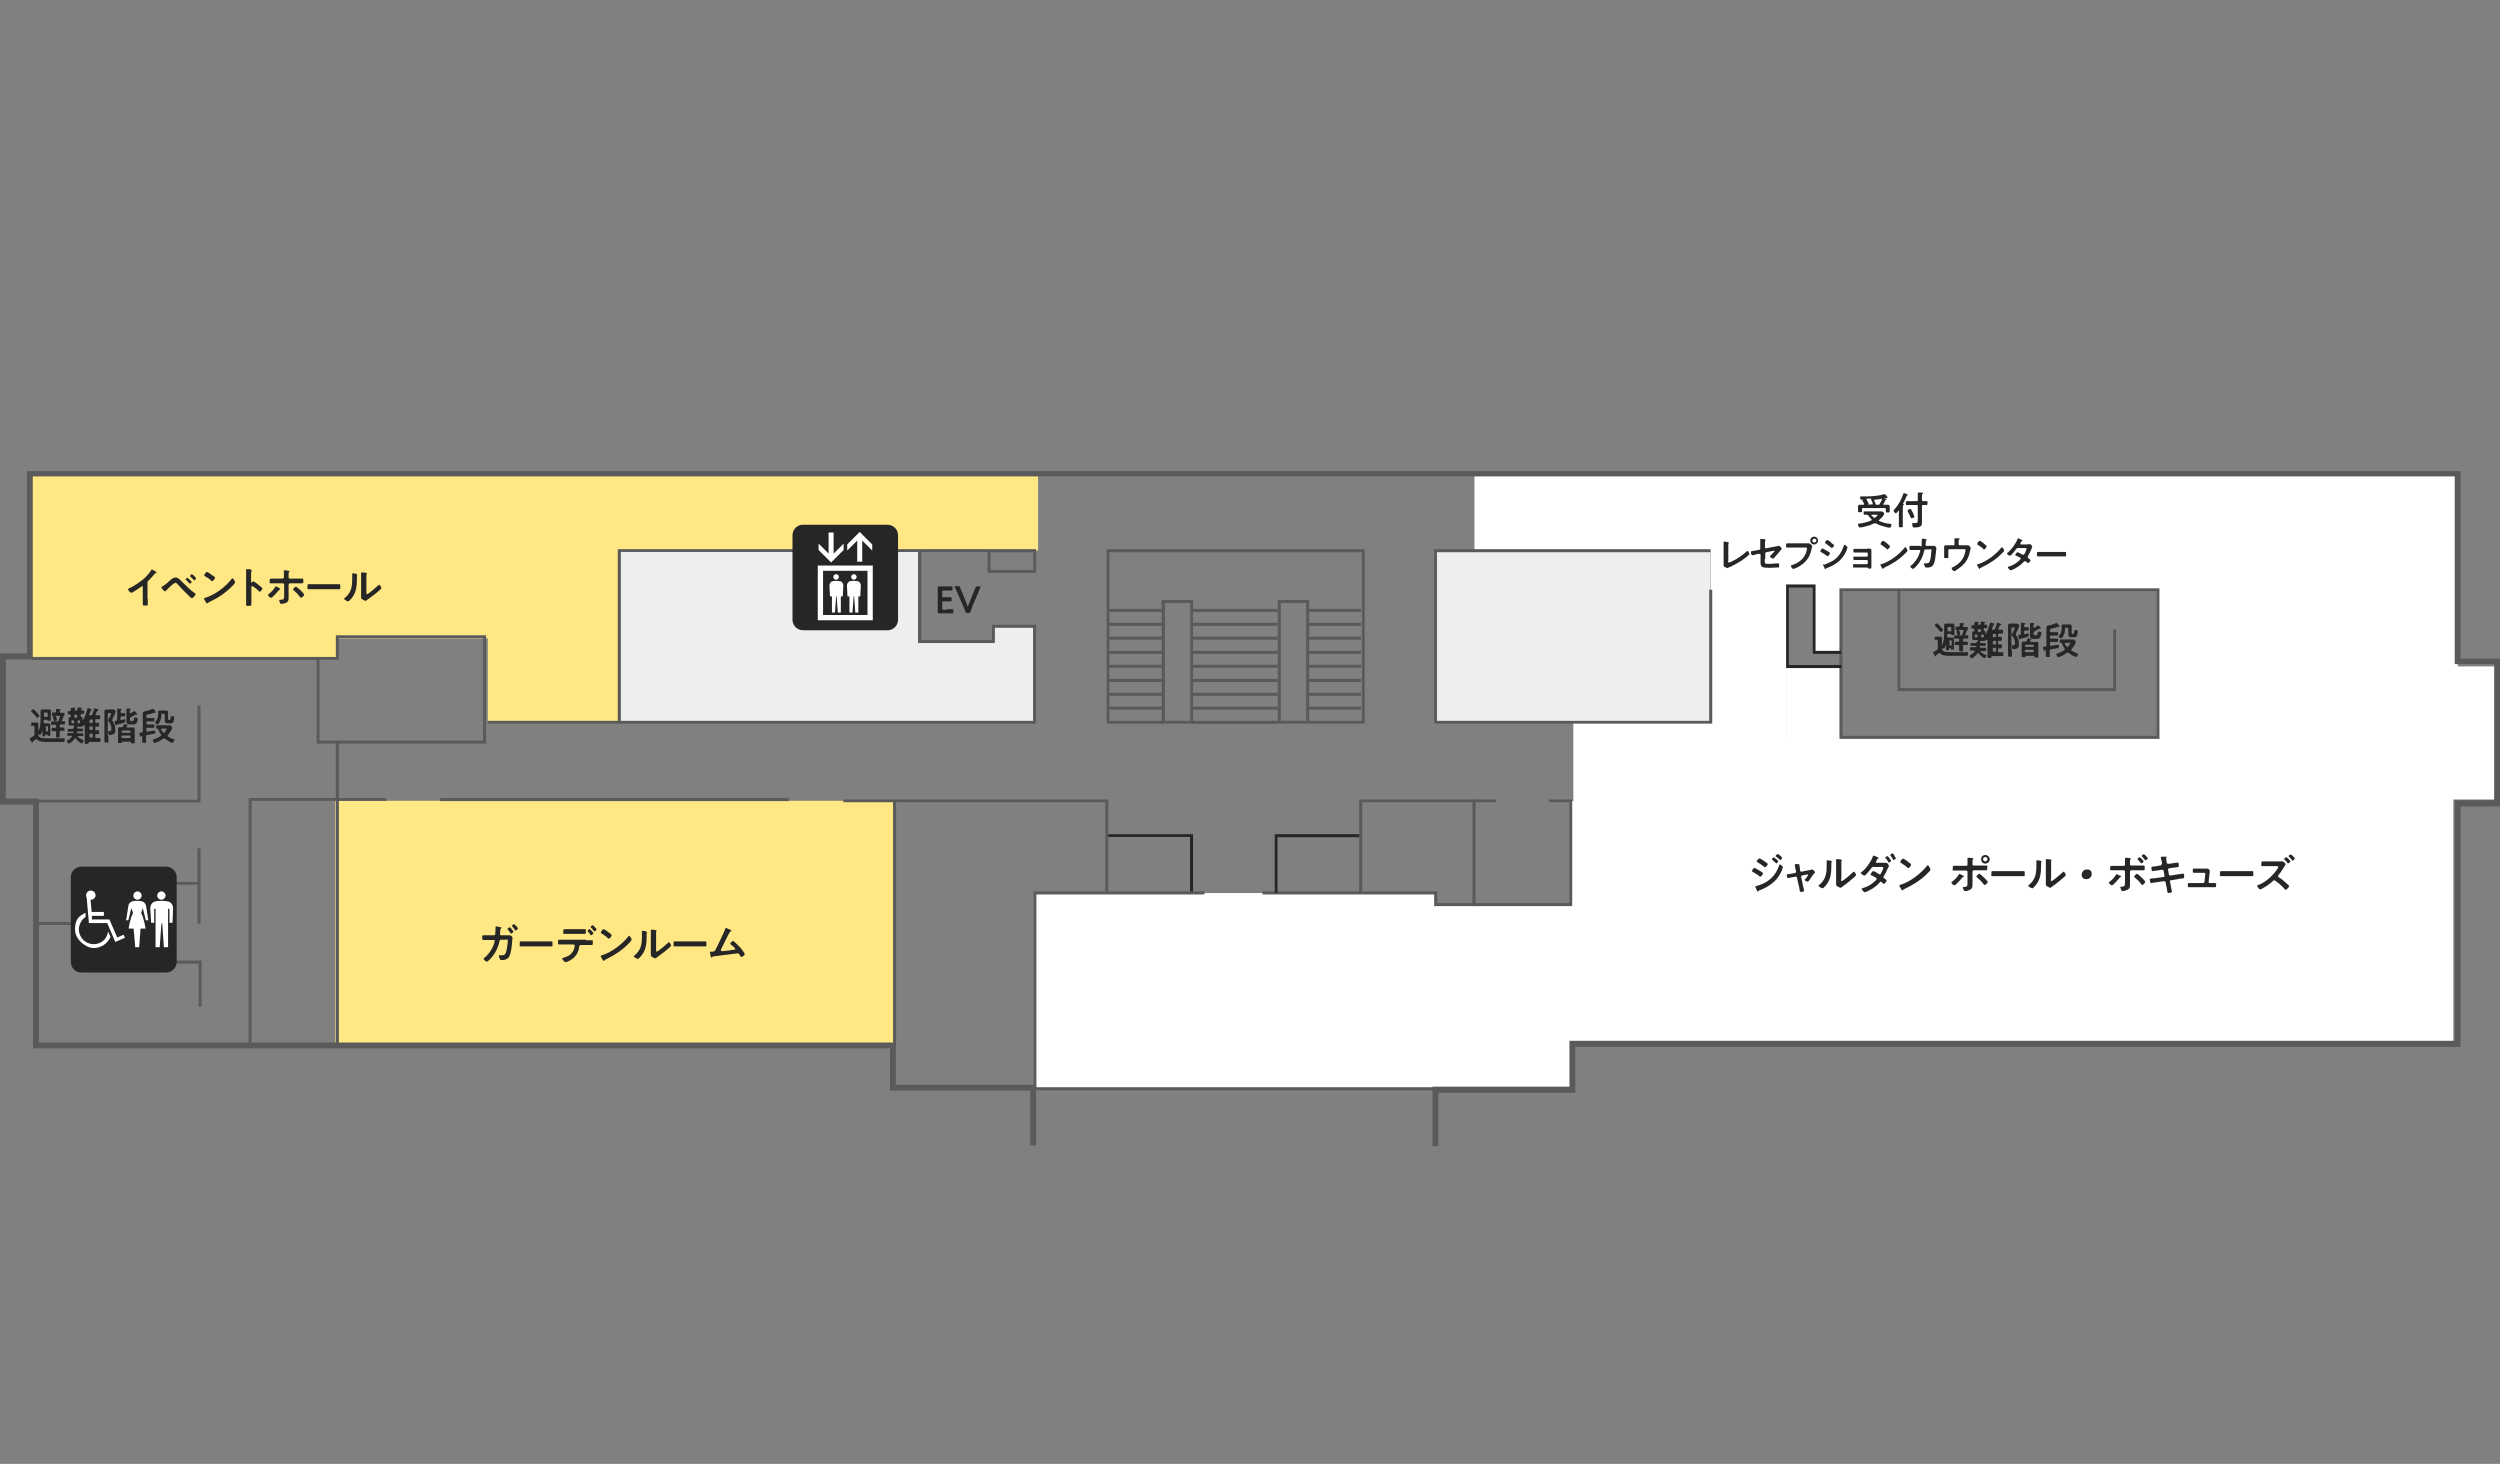 <?xml version="1.0" encoding="UTF-8"?>
<svg id="_フロア塗り" data-name="フロア塗り" xmlns="http://www.w3.org/2000/svg" width="900" height="527" xmlns:xlink="http://www.w3.org/1999/xlink" viewBox="0 0 900 527"><rect x="0" y="0" width="900" height="527" fill="#808080" stroke="none"/>
  <defs>
    <clipPath id="clippath">
      <rect x="-920" width="900" height="527" fill="none"/>
    </clipPath>
  </defs>
  <g clip-path="url(#clippath)">
    <path d="M-941.6,143.7c45.1,10.7,88.3,19.6,136.7,27.9v25.4c-49-8.4-96.9-18.1-142.5-28.9l5.8-24.3v-.1ZM-211.1,222.8c84.6,2.2,143.2,1.9,143.8,1.9l143.6-.5v25l-143.5.5c-.5,0-59.5.3-144.5-1.9l.7-25h-.1Z" fill="#baf3f8"/>
  </g>
  <g>
    <path d="M615.8,260h-99v-61.8h99v61.8ZM265.9,260h106.6v-34.5h-14.4v5.6h-26.9v-32.8h-108.2v61.8h42.9v-.1Z" fill="#eee"/>
    <path d="M662.7,288.3h-19.4v-48.4h19.4v48.4Z" fill="#fff"/>
    <path d="M516.8,391.8l49.5.3v-15.5h316.9v-88.8h15.8v-47.9h-14.2v-69.2h-354v27.6h85.1v61.8h-49.5v28.3h-.8v37.2h-48.8v-4.1h-144.3v70.4h144.3v-.1ZM643.3,211.1h9.7v23.7h9.7v-22.5h114.2v53.1h-133.6v-54.3h0Z" fill="#fff"/>
    <path d="M322,376.6H120.7v-88.3h201.3v88.3h0ZM121.5,237.1v-7.3h54.1v30.2h47.5v-61.8h150.6v-27.6H10.8v66.4h110.7v.1Z" fill="#ffe784"/>
    <path d="M9.7,169.6h876.1v67.5h14.2v53.2h-14.2v86.6h-318.7v16.5h-49.3v19.2h-2.1v-21.4h49.3v-16.5h318.7v-86.6h14.2v-49h-14.2v-67.6H11.8v65.9H2.1v50.1h11.9v87.8h308.5v15.2h50.5v21.9h-2.1v-19.8h-50.5v-15.2H11.9v-87.8H0v-54.4h9.7v-65.9h0v.3Z" fill="#5a5a5a"/>
    <path d="M530.2,287.8h8.4v1h-7.4v36.3h33.8v-36.3h-7.4v-1h8.4v38.4h-35.9v-38.4h.1ZM330.6,198.2h1.1v32.2h25.4v-5.5h15.9v35.6h-197.5v-1h196.4v-33.5h-13.8v5.5h-27.6v-33.3h.1ZM120.9,228.7h54.1v39h-61v-30.1H11.3v-1.1h109.6v-7.8ZM173.9,229.7h-51.9v7.8h-7v29.1h58.9v-36.9h0ZM89.6,287.3h49.5v1h-48.5v88.3h-1.1v-89.3h.1ZM158.5,287.3h125.4v1.1h-125.4v-1.1ZM321.5,288.3h1.1v88.3h-1.1v-88.3Z" fill="#5a5a5a"/>
    <path d="M120.9,267.3h1.1v109.3h-1.1v-109.3ZM460,216h11.3v44.5h-11.3v-44.5ZM470.2,217.1h-9.1v42.4h9.1v-42.4h0ZM418.2,216h11.3v44.5h-11.3v-44.5ZM428.5,217.1h-9.1v42.4h9.1v-42.4h0Z" fill="#5a5a5a"/>
    <path d="M398.2,197.7h93.1v62.8h-20.4v-1h19.4v-60.7h-90.9v60.7h19.6v1h-20.6v-62.8h-.2Z" fill="#5a5a5a"/>
    <path d="M470.8,239.3h19.2v1.1h-19.2v-1.1ZM470.8,244.4h19.2v1.1h-19.2v-1.1ZM470.8,249.4h19.2v1.1h-19.2v-1.1ZM470.8,254.4h19.2v1.1h-19.2v-1.1ZM470.8,219.2h19.2v1.1h-19.2v-1.1ZM470.8,224.2h19.2v1.1h-19.2v-1.1ZM470.8,229.2h19.2v1.1h-19.2v-1.1ZM470.8,234.3h19.2v1.1h-19.2v-1.1ZM398.5,239.3h20.3v1.1h-20.3v-1.1ZM398.5,244.4h20.3v1.1h-20.3v-1.1ZM398.5,249.4h20.3v1.1h-20.3v-1.1ZM398.5,254.4h20.3v1.1h-20.3v-1.1ZM398.5,219.2h20.3v1.1h-20.3v-1.1ZM398.5,224.2h20.3v1.1h-20.3v-1.1ZM398.5,229.2h20.3v1.1h-20.3v-1.1ZM398.5,234.3h20.3v1.1h-20.3v-1.1ZM429,239.3h31v1.1h-31v-1.1ZM429,244.4h31v1.1h-31v-1.1ZM429,249.4h31v1.1h-31v-1.1ZM429,254.4h31v1.1h-31v-1.1ZM429,259.5h31v1.1h-31v-1.1ZM429,219.2h31v1.1h-31v-1.1ZM429,224.2h31v1.1h-31v-1.1ZM429,229.2h31v1.1h-31v-1.1ZM429,234.3h31v1.1h-31v-1.1ZM516.3,197.7h99.5v1.1h-98.5v60.7h98v-47.2h1.1v48.2h-100.1v-62.8h0ZM683.1,212.3h1v35.4h76.6v-21.1h1.1v22.2h-78.7v-36.5h0Z" fill="#5a5a5a"/>
    <path d="M662.2,211.8h115.2v54.2h-115.2v-54.2ZM776.4,212.8h-113.1v52.1h113.1v-52.1h0Z" fill="#5a5a5a"/>
    <path d="M642.8,210.4h10.8v23.9h9.2v1.1h-10.2v-23.9h-8.6v27.9h18.9v1.1h-19.9v-30l-.2-.1Z" fill="#262626"/>
    <path d="M454.5,320.9h62.9v4.2h13.4v1.1h-14.5v-4.2h-61.8v-1.1h0Z" fill="#5a5a5a"/>
    <path d="M458.9,300.3h31v1.1h-30v20h-1v-21.1Z" fill="#262626"/>
    <path d="M489.4,287.8h41.3v1h-40.3v32.6h-1.1v-33.6h.1Z" fill="#5a5a5a"/>
    <path d="M398.5,300.3h31v21h-1.1v-20h-30v-1.1l.1.1Z" fill="#262626"/>
    <path d="M372,320.9h61.6v1.1h-60.5v69.4h143.8v1.1h-144.8v-71.5l-.1-.1Z" fill="#5a5a5a"/>
    <path d="M303.7,287.8h95.3v33.6h-1.1v-32.6h-94.3v-1h.1ZM40.8,317.5h30.8v1h-29.7v27.3h30.7v16.6h-1.1v-15.5h-30.7v-29.4Z" fill="#5a5a5a"/>
    <path d="M14,331.9h27.4v1.1H14v-1.1ZM71.1,305.4h1.1v27.1h-1.1v-27.1ZM71.1,254h1.1v34.9H13v-1h58.1v-33.8h0v-.1ZM222.4,197.7h150.6v8.5h-17.5v-7.5h-132v61.2h-1.1v-62.3h0v.1ZM372,198.8h-15.4v6.4h15.4v-6.4Z" fill="#5a5a5a"/>
    <path d="M319.5,226.9c2.1,0,3.8-1.7,3.8-3.8v-30.4c0-2.1-1.7-3.8-3.8-3.8h-30.4c-2.1,0-3.8,1.7-3.8,3.8v30.4c0,2.1,1.7,3.8,3.8,3.8h30.4Z" fill="#262626"/>
    <path d="M294.4,223.3h19.8v-19.7h-19.8v19.7ZM312.3,221.4h-16v-15.9h16v15.9h0ZM303.7,198v-2.3l-3.6,3.6v-7.6h-1.8v7.6l-3.6-3.6v2.3l4.5,4.5,4.5-4.5ZM308.6,194.6v7.6h1.8v-7.6l3.6,3.6v-2.2l-4.5-4.5-4.5,4.5v2.2l3.6-3.6Z" fill="#fff"/>
    <path d="M298.8,214.7h.7v5.8h1.1l.4-5.8h.2l.4,5.8h1.1v-5.8h.7l.2-3.9c0-.8-.5-1.5-1.3-1.6-.4,0-.8-.1-1.2-.1s-.8,0-1.2.1c-.8.1-1.3.8-1.3,1.6l.2,3.9h0ZM301,208.7c.6,0,1-.5,1-1s-.4-1-1-1-1,.5-1,1,.4,1,1,1M305.1,214.7h.7v5.8h1.1l.4-5.8h.2l.4,5.8h1.1v-5.8h.7l.2-3.9c0-.8-.5-1.5-1.3-1.6-.4,0-.8-.1-1.2-.1s-.8,0-1.2.1c-.8.1-1.3.8-1.3,1.6l.2,3.9h0ZM307.4,208.7c.5,0,1-.5,1-1s-.5-1-1-1-1,.5-1,1,.5,1,1,1" fill="#fff"/>
    <path d="M29.3,312c-2.1,0-3.8,1.7-3.8,3.8v30.5c0,2.1,1.7,3.8,3.8,3.8h30.5c2.1,0,3.8-1.7,3.8-3.8v-30.5c0-2.1-1.7-3.8-3.8-3.8h-30.5Z" fill="#262626"/>
    <path d="M49.5,323.9c.8,0,1.5-.7,1.5-1.5s-.7-1.5-1.5-1.5-1.5.7-1.5,1.5.7,1.5,1.5,1.5M58.1,323.9c.8,0,1.5-.7,1.5-1.5s-.7-1.5-1.5-1.5-1.5.7-1.5,1.5.7,1.5,1.5,1.5M60.4,324.5c-.7-.1-1.5-.2-2.2-.2s-1.5,0-2.2.2c-1.2.2-1.9,1.3-1.9,2.5l.3,5.2h1.1v-5h.5v13.8h1.5l.6-8.5h.3l.6,8.5h1.5v-13.8h.5v5h1.1l.2-5.2c0-1.2-.7-2.3-1.9-2.5M52.6,331.3h.8l-.8-5.1c-.1-.8-.7-1.5-1.4-1.7-.6-.1-1.2-.2-1.8-.2s-1.2,0-1.8.2c-.8.2-1.3.9-1.4,1.7l-.8,5.1h.8l1.1-4.4.6,1.8c-1,1.6-1.6,5.6-1.6,5.6h1.8l.6,6.7h1.4l.5-6.7h1.8s-.6-4-1.6-5.6l.6-1.8,1.1,4.4h.1ZM32.6,324l.4,4.3h4.4v1.4h-4.3v1.3h6.3l2.8,6.5,2.3-1,.5,1.1-3.5,1.5-2.9-6.8h-6.6l-.8-9.2c-.1-.2-.2-.5-.2-.8,0-.9.7-1.7,1.7-1.7s1.7.8,1.7,1.7-.8,1.6-1.7,1.6M39.8,337.3c-1.1,2.4-3.4,4-6.1,4s-6.7-3-6.7-6.7,1.5-4.9,3.8-6v1.5c-1.4.9-2.4,2.7-2.4,4.5,0,2.9,2.4,5.3,5.3,5.3s4.9-2,5.2-4.6l.9,2" fill="#fff"/>
    <path d="M696.8,230.6c-.3,0-.3-.2-.3-.7s0-.7.3-.7h1.6c.5,0,.7.1.7.6v2.6h0c.6-1.2.8-2.8.8-4.2v-3.1c0-.4.2-.6.7-.6h2.3c.5,0,.7.1.7.6v3.2c0,.4-.1.3-.6.3s-.5,0-.6-.2c0-.1,0-.2-.3-.2h-.7c-.2,0-.4.1-.4.4v.6c0,.2.1.3.3.3h1.6c.3,0,.5.1.5.4v3.8c0,.2-.1.2-.5.2s-.5,0-.5-.2h0c0-.3-.1-.3-.2-.3h-.3c-.2,0-.3,0-.3.3v.2q0,.2-.5.2t-.5-.2v-2h0c0,.3-.5,1.6-.9,1.6s-.3-.1-.4-.2h-.1s-.1,0-.1.1c0,.7.4,1,1,1.2s1.8.2,2.8.2h5.4c.2,0,.2.2.2.4s0,.7-.2.8c0,.1-.3.1-.6.1h-5c-1.1,0-2.6,0-3.3-.3-.3-.1-.7-.3-.9-.6,0,0-.2-.1-.3-.1h-.2c-.3.3-.7.5-1,.8v.2c0,.1,0,.2-.2.2s-.1,0-.2-.1c-.1-.2-.2-.4-.4-.6,0-.2-.3-.5-.3-.7s.4-.3.5-.4c.3-.1.7-.4.9-.5.2-.2.3-.3.3-.6v-2.7c0-.3-.1-.4-.4-.4h-.7l.3.3ZM698.7,227.5c-.1,0-.2-.1-.3-.2-.4-.6-1.1-1.4-1.7-1.9,0,0-.2-.2-.2-.3,0-.2.6-.7.8-.7s1,.9,1.2,1.1c.2.2,1,1.1,1,1.3s-.6.7-.8.7h0ZM702.5,226.1c0-.2-.2-.4-.4-.4h-.6c-.2,0-.4.1-.4.4v.8c0,.2.2.4.4.4h.6c.2,0,.4-.1.4-.4v-.8ZM702.6,230.8c0-.2-.1-.3-.3-.3h-.2c-.2,0-.3.1-.3.3v1.3c0,.2.1.3.3.3h.2c.2,0,.3-.1.3-.3v-1.3ZM705.9,228.8c.3,0,.4,0,.5-.3.2-.5.3-.9.5-1.4v-.1c0-.2-.1-.2-.3-.2h-2.4c-.3,0-.2-.2-.2-.6s0-.6.2-.6h.9c.2,0,.4-.1.4-.3v-.7h0c0-.3.1-.3.2-.3.2,0,.9,0,1.2.1,0,0,.2,0,.2.2s0,.1-.2.2c-.2.1-.1.3-.2.5,0,.3.1.4.4.4h1.1c.3,0,.2.2.2.6s0,.6-.2.6h-.7c.3.1.7.2.7.3s0,.1-.2.1c0,0-.1,0-.1.1-.1.3-.2.7-.4,1v.1c0,.2.1.2.2.2h.7c.3,0,.2.2.2.6s0,.6-.2.6h-1.3c-.3,0-.4.1-.4.4v.3c0,.3.1.4.4.4h1.1c.3,0,.2.1.2.6s0,.6-.2.6h-1.1c-.3,0-.4.1-.4.4v1.5c0,.4-.1.4-.7.4s-.7,0-.7-.4v-1.5c0-.3-.1-.4-.4-.4h-1c-.3,0-.2-.1-.2-.6s0-.6.2-.6h1c.3,0,.4-.1.4-.4v-.3c0-.3-.1-.4-.4-.4h-1.2c-.3,0-.2-.1-.2-.6s0-.6.2-.6h2l.2.1ZM704.9,228.7c-.1,0-.2,0-.3-.4,0-.2-.1-.5-.3-.9v-.2c0-.2.7-.4.8-.4.2,0,.2.2.4.6,0,.2.2.7.2.9,0,.3-.7.4-.9.4h.1ZM711.7,231.1c.2,0,.3,0,.3-.3h0c0-.3,0-.4-.3-.4h-1.1c-.4,0-.6-.1-.6-.5v-2.1c0-.3.2-.5.5-.5s.3-.3.3-.7c0-.2-.1-.3-.4-.3h-.4c-.3,0-.3-.2-.3-.6s0-.6.3-.6h.4c.2,0,.3-.1.4-.4v-.6c0-.1,0-.2.2-.2h1.1c.2,0,.3,0,.3.2s0,.1-.2.2c-.1.1-.2.2-.2.3,0,.2.1.3.4.3h.3c.2,0,.4-.1.4-.4v-.5c0-.1,0-.2.2-.2s.9,0,1.1.1c.2,0,.3,0,.3.2s0,.1-.2.2c-.1,0-.1.1-.2.3h0c0,.3.2.3.3.3h.5c.3,0,.3.1.3.6s0,.6-.3.6h-.6c-.2,0-.3.1-.4.4,0,.3,0,.6.3.7.3,0,.4.2.4.5v.7h0c.8-1.4,1.2-2.6,1.6-4.1,0,0,0-.2.2-.2s.8.2,1,.3c.1,0,.4.1.4.3s0,.1-.2.2c-.2,0-.2.1-.3.5,0,.2-.2.5-.4,1v.1c0,.2.2.2.3.2h.3c.3,0,.4,0,.5-.3.3-.6.5-1.3.7-2,0,0,0-.2.2-.2s.8.2.9.3c.2,0,.5.1.5.3s-.1.1-.2.2c0,0-.2,0-.3.1-.2.3-.4.9-.6,1.3v.1c0,.2.2.2.3.2h1.1c.2,0,.3.2.3.7s0,.7-.3.7h-1.1c-.3,0-.4.1-.4.4v.4c0,.3,0,.4.4.4h.7c.3,0,.3.2.3.7s0,.7-.3.7h-.7c-.3,0-.4.1-.4.4v.5c0,.3,0,.4.4.4h.7c.2,0,.3.2.3.7s0,.7-.3.7h-.7c-.3,0-.4.1-.4.4v.6c0,.3.1.4.4.4h1.2c.3,0,.3.2.3.7s0,.7-.3.7h-3.7c-.2,0-.3.1-.3.3,0,.3,0,.4-.7.4s-.7,0-.7-.4v-6.3h0c0,.1-.2.3-.3.3s-.3-.2-.4-.3h0v.1c0,.4-.2.5-.6.5h-1.1c-.2,0-.3,0-.3.3h0c0,.3,0,.4.3.4h1.5c.4,0,.3.2.3.5s0,.5-.3.5h-1.6c-.2,0-.3,0-.3.3,0,.2.1.4.3.4h1.7c.4,0,.3.2.3.6s0,.6-.3.6h-1.6s-.2,0-.2.1v.1c.5.4,1.2.9,1.8,1.1.2,0,.4.1.4.3,0,.3-.4.9-.7.9s-.5-.2-.6-.3c-.6-.4-1.1-.9-1.5-1.4,0,0-.1-.1-.2-.1s-.2,0-.2.1c-.6.9-1.8,1.8-2.1,1.8s-.7-.6-.7-.9.2-.2.3-.3c.6-.3,1.1-.7,1.5-1.3v-.1c0-.1-.1-.2-.2-.2h-1.2c-.4,0-.3-.2-.3-.6s0-.6.3-.6h1.7c.2,0,.3,0,.3-.2h0c0-.2-.2-.3-.4-.3h-1.4c-.5,0-.3-.1-.3-.5s0-.5.3-.5h1.6l.4-.4ZM711.3,228.4c-.2,0-.4.1-.4.4v.3c0,.2.2.4.4.4h.2c.2,0,.4-.1.4-.4v-.3c0-.2-.2-.4-.4-.4h-.2ZM712.4,226.5c-.3,0-.4.1-.4.4s0,.7.4.7h.3c.4,0,.4-.3.4-.7,0-.3-.1-.4-.4-.4h-.3ZM713.2,229.1c0,.2.1.4.4.4h.2c.2,0,.4-.1.4-.4v-.3c0-.2-.2-.4-.4-.4h-.2c-.2,0-.4.1-.4.4v.3ZM717.4,229c0,.2.1.4.4.4h.4c.2,0,.4-.1.4-.4v-.4c0-.2-.1-.4-.4-.4h-.4c-.2,0-.4.1-.4.4v.4ZM717.4,231.6c0,.2.1.4.4.4h.4c.2,0,.4-.1.4-.4v-.5c0-.2-.1-.4-.4-.4h-.4c-.2,0-.4.1-.4.4v.5ZM717.4,234.2c0,.2.1.4.4.4h.4c.2,0,.4-.1.4-.4v-.6c0-.2-.1-.4-.4-.4h-.4c-.2,0-.4.1-.4.4v.6ZM724.3,234v2c0,.7-.1.4-.7.4s-.7,0-.7-.5v-10.7c0-.4.2-.7.7-.7h2.3c.4,0,.5,0,.8.3s.2.3.2.5c0,.4-1,2.4-1.2,2.9v.2c0,.1,0,.2.1.3.7.9,1,1.8,1,3s0,1.2-.5,1.6c-.3.3-.8.4-1.3.4s-.7,0-.7-1,0-.4.2-.4h.4c.5,0,.5-.6.5-.9,0-.9-.4-1.8-1-2.5,0-.1-.2-.2-.2-.4s.2-.5.3-.6c.2-.4.8-1.5.8-1.8s-.2-.2-.3-.2h-.5c-.3,0-.4.1-.4.4v7.8h0l.2-.1ZM727.5,228.2v-3.8c0-.2.1-.2.2-.2.2,0,.9,0,1.1.1.1,0,.3,0,.3.2s0,.1-.2.2c-.1.1-.2.2-.2.5v.2c0,.3.1.4.4.4h1c.3,0,.3.2.3.6s0,.6-.3.6h-1c-.3,0-.4.1-.4.4v.6c0,.2,0,.3.3.3h0c.2,0,1-.3,1.1-.3.3,0,.3.4.3.7s-.2.5-1.2.8c-.5.1-1,.3-1.6.4-.2,0-.3.1-.3.2,0,0,0,.1-.2.1s-.2-.1-.3-.5c0-.1-.3-.8-.3-.9s0-.1.5-.2c.3,0,.4-.2.4-.4h.1ZM729.8,229.8s0-.1.1-.1,1.4.3,1.4.6,0,.1-.2.1c-.1,0-.2,0-.2.2v.3c0,.1,0,.2.2.2h2.1c.4,0,.6.1.6.5v4.8c0,.3-.2.3-.7.3s-.7,0-.7-.4,0-.2-.2-.2h-2.7c-.2,0-.3,0-.3.2,0,.3-.1.3-.7.3s-.7,0-.7-.3v-4.8c0-.3.2-.5.6-.5h.7c.3,0,.4,0,.5-.3.2-.3.3-.6.5-.9h-.3ZM732.2,232.4c0-.2-.1-.3-.3-.3h-2.6c-.2,0-.3.1-.3.3v.2c0,.2.1.3.3.3h2.6c.2,0,.3-.1.3-.3v-.2ZM731.8,234.8c.2,0,.4-.1.4-.4h0c0-.3-.2-.5-.4-.5h-2.5c-.2,0-.4.1-.4.4h0c0,.3.1.5.4.5h2.5ZM733.8,225.1c.1,0,.3.3.5.6,0,0,.1.1.2.2,0,0,.2.2.2.4s0,.1-.2.1,0,0-.1,0h-.4c-.5.3-1.1.6-1.6.9-.3.1-.3.2-.3.5v.4c0,.4.1.5.5.5h.4c.2,0,.5,0,.6-1.1,0-.1,0-.2.3-.2s.5,0,.7.1c.2,0,.3.1.3.3,0,.4-.2,1.2-.4,1.6-.3.5-.7.6-1.3.6h-.8c-.7,0-1.6,0-1.6-1s0-.5,0-.7v-3.7h0c0-.3.1-.3.2-.3h1c.1,0,.3,0,.3.2s0,.1-.1.2c-.2.1-.2.6-.2.9v.2c0,.1,0,.2.2.2s0,0,.1,0c.3-.2.8-.4,1.1-.7,0,0,.1-.1.2-.1h0l.2-.1ZM738,229.5c0,.3.1.4.4.4h2.2c.5,0,.3.1.3.6s0,.6-.3.6h-2.2c-.3,0-.4.1-.4.4v.7c0,.2,0,.3.3.3s0,0,0,0c.8-.1,2.6-.4,2.6-.4.3,0,.3.4.3.6,0,.4,0,.5-.3.6-.8.2-1.7.3-2.6.5-.3,0-.4.2-.4.4v2c0,.5-.2.3-.7.3s-.7,0-.7-.3v-1.9c0-.1,0-.3-.2-.3s-.2,0-.2.2c0,0,0,.1-.2.1s-.2-.1-.3-.6c0-.1,0-.2-.1-.4v-.3c0-.2.2-.2.5-.2h.3c.3,0,.4-.2.4-.4v-6.4c0-.7.3-.7,1-.9.8-.1,1.7-.4,2.5-.8h.2c.2,0,.4.3.5.4,0,.1.5.7.5.8s0,.2-.2.2h-.4c-.1,0-.3,0-.4.1-.5.2-1.3.4-1.9.5-.5,0-.5.2-.5.9,0,.3.1.4.4.4h2.2c.5,0,.3.1.3.6s0,.6-.3.6h-2.2c-.3,0-.4.1-.4.4v.5h0v-.2ZM744.2,235c-.1,0-.2,0-.3.1-.7.5-1.3.9-2.1,1.2-.2,0-.7.3-.8.3-.3,0-.7-.7-.7-1s.3-.3.6-.4c.8-.3,1.5-.6,2.2-1.1,0,0,.2-.1.2-.3v-.2c-.4-.6-.7-1.2-1-1.9,0-.2-.2-.3-.4-.3h-.1c-.3,0-.3-.2-.3-.6s0-.6.3-.6h4.6c.5,0,.9.7.9.9s-.2.6-.3.8c-.4.7-.8,1.3-1.3,1.9l-.1.2c0,.1,0,.2.1.2.7.4,1.3.8,2,1,.2,0,.4.1.4.3s-.4,1-.7,1-.5-.1-.6-.2c-.8-.3-1.4-.7-2.1-1.3,0,0-.2-.1-.3-.1h0l-.2.1ZM743.8,225.9c-.3,0-.4.1-.4.4,0,.9-.1,1.6-.5,2.4-.1.3-.6,1.1-.9,1.1s-.9-.5-.9-.7.1-.2.2-.3c.7-.7.8-1.4.9-2.4v-.7c0-.7,0-.9.6-.9s.4,0,.5,0h1.9c.5,0,.6.2.6.7v2.1c0,.4,0,.6.3.6h.3c.2,0,.3-.2.4-1.1,0-.2,0-.3.3-.3s.4,0,.6.1c.2,0,.3.1.3.3,0,.4-.1,1-.2,1.4-.2.6-.5.8-1.1.8h-1.1c-.9,0-1-.5-1-1.1v-1.9c0-.3-.1-.4-.4-.4h-.3l-.1-.1ZM744.3,232.9c.1,0,.2,0,.2-.1.2-.2.8-1.1.8-1.3s-.1-.1-.4-.1h-1.3c-.2,0-.3,0-.3.2s0,0,0,.1c.2.4.4.7.6,1,0,0,.1.1.2.1h0l.2.1Z" fill="#262626"/>
    <path d="M11.5,261.5c-.3,0-.3-.2-.3-.7s0-.7.3-.7h1.6c.4,0,.7.1.7.6v2.6h0c.6-1.2.8-2.8.8-4.2v-3.1c0-.4.2-.6.7-.6h2.3c.5,0,.7.1.7.6v3.2c0,.4-.1.3-.6.3s-.5,0-.6-.2c0-.1-.1-.2-.3-.2h-.7c-.2,0-.4.1-.4.4v.6c0,.2.1.3.3.3h1.6c.3,0,.5.1.5.5v3.8c0,.2-.1.2-.5.2s-.5,0-.5-.2h0c0-.3-.1-.3-.2-.3h-.3c-.2,0-.3,0-.3.3v.2c0,.2-.1.2-.5.2s-.5,0-.5-.2v-2h0c0,.3-.5,1.6-.9,1.6s-.3-.1-.4-.2h-.1s-.1,0-.1.1c0,.7.4,1,1,1.2s1.8.2,2.9.2h5.4c.2,0,.2.2.2.4s0,.7-.2.8c0,.1-.3.1-.6.1h-4.9c-1.1,0-2.6,0-3.3-.3-.3-.1-.7-.3-.9-.6,0,0-.2-.1-.3-.1h-.2c-.3.3-.7.5-1,.8,0,0,0,.1-.1.2,0,.1,0,.2-.2.2s-.1,0-.2-.1c-.1-.2-.2-.4-.4-.6-.1-.2-.3-.5-.3-.7s.4-.3.5-.4c.3-.1.6-.4.9-.5.2-.2.3-.3.3-.6v-2.7c0-.3-.1-.4-.4-.4h-.7l.2.2ZM13.4,258.4c-.1,0-.2-.1-.3-.2-.4-.6-1.1-1.4-1.7-1.9,0,0-.2-.2-.2-.3,0-.2.6-.7.8-.7s1,.9,1.2,1.1c.1.2,1,1.1,1,1.3s-.6.7-.8.7h0ZM17.2,256.9c0-.2-.1-.4-.4-.4h-.6c-.2,0-.4.1-.4.4v.8c0,.2.1.4.4.4h.6c.2,0,.4-.1.4-.4v-.8ZM17.3,261.7c0-.2-.1-.3-.3-.3h-.2c-.2,0-.3.1-.3.3v1.3c0,.2.1.3.3.3h.2c.2,0,.3-.1.3-.3v-1.3ZM20.6,259.7c.3,0,.4,0,.5-.3.2-.5.3-.9.5-1.4v-.1c0-.2-.1-.2-.3-.2h-2.4c-.3,0-.2-.2-.2-.6s0-.6.2-.6h.9c.2,0,.4-.1.4-.3v-.7h0c0-.3.1-.3.2-.3.2,0,.9,0,1.2.1.1,0,.2,0,.2.2s0,.1-.2.2c-.1.1-.1.3-.1.5,0,.3.1.4.4.4h1.1c.3,0,.2.2.2.6s0,.6-.2.6h-.7c.3.1.7.2.7.3s0,.1-.2.1c0,0-.1,0-.1.1-.1.3-.2.7-.4,1v.1c0,.2.1.2.2.2h.7c.3,0,.2.2.2.6s0,.6-.2.6h-1.3c-.3,0-.4.1-.4.4v.3c0,.3.1.4.4.4h1.1c.3,0,.2.1.2.6s0,.6-.2.6h-1.1c-.3,0-.4.1-.4.4v1.5c0,.4-.1.5-.7.5s-.6,0-.6-.4v-1.5c0-.3-.1-.4-.4-.4h-1c-.3,0-.2-.1-.2-.6s0-.6.2-.6h1c.3,0,.4-.1.4-.4v-.3c0-.3-.1-.4-.4-.4h-1.2c-.3,0-.2-.1-.2-.6s0-.6.2-.6h2,0ZM19.6,259.6q-.1,0-.3-.4c0-.2-.1-.5-.3-.9v-.2c0-.2.7-.4.9-.4s.2.2.4.6c0,.2.2.7.2.9,0,.3-.7.4-.9.4h0ZM26.4,261.9c.2,0,.3,0,.3-.3h0c0-.3,0-.4-.3-.4h-1.1c-.4,0-.6-.1-.6-.5v-2c0-.3.2-.5.5-.5s.3-.3.3-.7c0-.2-.1-.3-.4-.3h-.4c-.3,0-.3-.2-.3-.6s0-.6.3-.6h.4c.2,0,.3-.1.4-.4v-.6c0-.1,0-.2.2-.2h1.1c.1,0,.3,0,.3.2s0,.1-.1.2c-.1.1-.1.2-.2.3,0,.3.1.3.4.3h.3c.2,0,.4-.1.4-.4v-.5c0-.1.1-.2.2-.2.2,0,.9,0,1.1.1.2,0,.3,0,.3.2s0,.1-.2.2c-.1,0-.1.1-.1.3h0c0,.3.1.3.3.3h.5c.3,0,.3.1.3.6s0,.6-.3.6h-.6c-.2,0-.3.1-.4.4,0,.3,0,.6.3.7.3,0,.4.2.4.5v.5s0,.1.1.1h.1c.8-1.4,1.2-2.6,1.6-4.1,0,0,0-.2.1-.2s.8.2,1,.3c.1,0,.4.1.4.3s0,.1-.2.2c-.2,0-.2.1-.3.5,0,.2-.2.5-.4,1v.1c0,.2.2.2.3.2h.3c.3,0,.4,0,.5-.3.3-.6.5-1.3.7-2,0,0,0-.2.2-.2s.8.2.9.3c.2,0,.5.1.5.3s-.1.2-.2.2c0,0-.2,0-.3.1-.2.3-.4.9-.6,1.3v.1c0,.2.2.2.3.2h1.1c.2,0,.3.2.3.7s0,.7-.3.7h-1.1c-.3,0-.4.1-.4.4v.5c0,.3,0,.4.4.4h.7c.3,0,.3.2.3.7s0,.7-.3.7h-.7c-.3,0-.4.1-.4.4v.5c0,.3,0,.4.4.4h.7c.2,0,.3.2.3.7s0,.7-.3.7h-.7c-.3,0-.4.1-.4.4v.6c0,.3.1.4.4.4h1.2c.3,0,.3.2.3.7s0,.7-.3.7h-3.7c-.2,0-.3.1-.3.3,0,.3,0,.4-.7.4s-.7,0-.7-.5v-6.3h0c0,.1-.2.3-.3.3s-.3-.2-.4-.3h0v.1c0,.4-.2.5-.6.5h-1.1c-.2,0-.3,0-.3.3h0c0,.3,0,.4.3.4h1.5c.4,0,.3.2.3.5s0,.5-.3.5h-1.6c-.2,0-.3,0-.3.3,0,.2.1.4.3.4h1.7c.4,0,.3.2.3.5s0,.5-.3.5h-1.6s-.2,0-.2.1v.1c.5.4,1.2.9,1.8,1.1.1,0,.4.1.4.3,0,.3-.4,1-.7,1s-.5-.2-.6-.3c-.6-.4-1.1-.9-1.5-1.4,0,0-.1-.1-.2-.1s-.2,0-.2.1c-.6.9-1.8,1.8-2.1,1.8s-.7-.6-.7-.9.2-.2.3-.3c.6-.3,1.1-.7,1.5-1.3v-.1c0-.1-.1-.2-.2-.2h-1.2c-.4,0-.3-.2-.3-.5s0-.5.3-.5h1.7c.2,0,.3,0,.3-.2h0c0-.2-.2-.3-.4-.3h-1.4c-.4,0-.3-.1-.3-.5s0-.5.3-.5h1.6l.1-.5ZM26.1,259.3c-.2,0-.4.1-.4.4v.3c0,.2.1.4.4.4h.2c.2,0,.4-.1.4-.4v-.3c0-.2-.1-.4-.4-.4h-.2ZM27.1,257.3c-.3,0-.4.1-.4.4s0,.7.4.7h.3c.4,0,.4-.3.4-.7,0-.3-.1-.4-.4-.4h-.3ZM27.9,260c0,.2.1.4.4.4h.1c.2,0,.4-.1.4-.4v-.3c0-.2-.1-.4-.4-.4h-.1c-.2,0-.4.1-.4.4v.3ZM32.2,259.9c0,.2.1.4.4.4h.4c.2,0,.4-.1.4-.4v-.5c0-.2-.1-.4-.4-.4h-.4c-.2,0-.4.1-.4.4v.5ZM32.2,262.4c0,.2.1.4.4.4h.4c.2,0,.4-.1.4-.4v-.5c0-.2-.1-.4-.4-.4h-.4c-.2,0-.4.1-.4.4v.5ZM32.2,265.1c0,.2.1.4.4.4h.4c.2,0,.4-.1.4-.4v-.6c0-.2-.1-.4-.4-.4h-.4c-.2,0-.4.1-.4.4v.6ZM39,264.9v2c0,.7-.1.4-.7.4s-.7,0-.7-.5v-10.7c0-.4.2-.7.7-.7h2.3c.4,0,.5,0,.8.3s.2.3.2.5c0,.5-1,2.4-1.2,2.9v.2c0,.1,0,.2.1.3.7.9,1,1.8,1,3s0,1.2-.5,1.6c-.3.3-.8.4-1.3.4s-.7,0-.7-1,0-.4.2-.4h.4c.5,0,.5-.6.5-1,0-.9-.4-1.8-1-2.5,0-.1-.2-.2-.2-.4s.2-.5.3-.6c.2-.4.8-1.5.8-1.8s-.2-.2-.3-.2h-.5c-.3,0-.4.1-.4.4v7.8h.2ZM42.2,259.1v-3.8c0-.2.1-.2.2-.2.2,0,.9,0,1.1.1.1,0,.3,0,.3.2s0,.1-.2.2c-.1.1-.2.2-.2.5v.2c0,.3.1.4.4.4h1c.3,0,.3.2.3.6s0,.6-.3.6h-1c-.3,0-.4.1-.4.4v.6c0,.2,0,.3.3.3h0c.2,0,1-.3,1.1-.3.3,0,.3.4.3.7s-.2.5-1.2.8c-.5.1-1,.3-1.6.4-.2,0-.3.1-.3.2,0,0,0,.1-.2.1s-.2-.1-.3-.5c0-.1-.3-.8-.3-.9s0-.1.5-.2c.3,0,.4-.2.4-.5h0l.1.1ZM44.5,260.7s0-.1.1-.1,1.4.3,1.4.5,0,.1-.2.1c-.1,0-.2,0-.2.2v.3c0,.1,0,.2.2.2h2.1c.4,0,.6.1.6.5v4.9c0,.4-.2.3-.7.3s-.7,0-.7-.4,0-.2-.2-.2h-2.7c-.2,0-.3,0-.3.2,0,.3-.1.3-.7.3s-.7,0-.7-.3v-4.9c0-.3.2-.5.6-.5h.7c.3,0,.4,0,.5-.3.2-.3.3-.6.5-.9h0l-.3.1ZM47,263.3c0-.2-.1-.3-.3-.3h-2.6c-.2,0-.3.1-.3.3v.2c0,.2.1.3.3.3h2.6c.2,0,.3-.1.3-.3v-.2ZM46.6,265.7c.2,0,.4-.1.4-.4h0c0-.4-.2-.5-.4-.5h-2.5c-.2,0-.4.1-.4.4h0c0,.4.1.5.4.5h2.5ZM48.5,256c.1,0,.3.3.5.6,0,0,.1.1.2.2,0,0,.2.2.2.4s0,.1-.2.1,0,0-.1,0h-.4c-.5.3-1.1.6-1.6.9-.3.1-.3.2-.3.5v.4c0,.4.1.5.5.5h.4c.2,0,.5,0,.6-1.1,0-.1,0-.2.3-.2s.5,0,.7.1c.2,0,.3.1.3.3,0,.4-.2,1.2-.4,1.5-.3.5-.7.6-1.3.6h-.8c-.7,0-1.6,0-1.6-1s0-.5,0-.7v-3.7h0c0-.3.1-.3.2-.3h1c.1,0,.3,0,.3.2s0,.1-.1.2c-.2.1-.2.6-.2.9v.2c0,.1,0,.2.2.2s0,0,.1,0c.3-.2.8-.5,1.1-.7,0,0,.1-.1.2-.1h.2ZM52.7,260.4c0,.3.1.4.4.4h2.2c.5,0,.3.1.3.6s0,.6-.3.6h-2.2c-.3,0-.4.1-.4.4v.7c0,.2,0,.3.3.3s0,0,0,0c.8-.1,2.6-.4,2.6-.4.3,0,.3.4.3.6,0,.4,0,.5-.3.5-.8.2-1.7.3-2.6.5-.3,0-.4.2-.4.4v2.1c0,.5-.2.3-.7.3s-.7,0-.7-.3v-1.9c0-.1,0-.3-.2-.3s-.2,0-.2.2c0,0,0,.1-.2.1s-.2-.1-.3-.6c0-.1,0-.2-.1-.4v-.3c0-.2.2-.2.5-.2h.3c.3,0,.4-.2.4-.4v-6.4c0-.7.3-.7,1-.9.8-.1,1.7-.4,2.5-.8h.2c.2,0,.4.3.5.4,0,.1.5.7.5.8s0,.2-.2.2h-.4c-.1,0-.3,0-.4.1-.5.2-1.3.4-1.9.5-.5,0-.5.2-.5.9,0,.3.1.4.4.4h2.2c.5,0,.3.1.3.6s0,.6-.3.6h-2.2c-.3,0-.4.1-.4.4v.5h0v-.2ZM58.9,265.9c-.1,0-.2,0-.3.1-.7.5-1.3.9-2.1,1.2-.2,0-.7.3-.8.3-.3,0-.7-.7-.7-1s.3-.3.6-.4c.8-.3,1.5-.6,2.2-1.1,0,0,.2-.1.2-.3v-.2c-.4-.6-.7-1.2-1-1.9,0-.2-.2-.3-.4-.3h-.1c-.3,0-.3-.2-.3-.6s0-.6.3-.6h4.6c.5,0,.9.7.9.9s-.2.6-.3.8c-.4.7-.8,1.3-1.3,1.9l-.1.2c0,.1,0,.2.1.2.7.5,1.3.8,2,1,.2,0,.4.1.4.3s-.4,1-.7,1-.5-.1-.6-.2c-.8-.3-1.4-.7-2.1-1.3,0,0-.2-.1-.3-.1h0l-.2.1ZM58.5,256.8c-.3,0-.4.1-.4.4,0,.9-.1,1.6-.5,2.5-.1.3-.6,1.1-.9,1.1s-.9-.5-.9-.7.1-.2.2-.3c.7-.7.8-1.4.9-2.4v-.7c0-.7,0-.9.6-.9s.4,0,.5,0h1.9c.5,0,.6.2.6.7v2.1c0,.4,0,.6.3.6h.3c.2,0,.3-.2.4-1.1,0-.2,0-.3.3-.3s.4,0,.6.1c.2,0,.3.1.3.3,0,.4-.1,1-.2,1.4-.2.6-.5.8-1.1.8h-1.1c-.9,0-1-.5-1-1.1v-1.9c0-.3-.1-.4-.4-.4h-.3l-.1-.2ZM59,263.8c.1,0,.2,0,.2-.1.2-.2.8-1.1.8-1.3s-.1-.1-.4-.1h-1.3c-.2,0-.3,0-.3.2s0,0,0,.1c.2.4.4.7.6,1,0,0,.1.1.3.1l.1.1Z" fill="#262626"/>
    <path d="M631.5,312.4c.2,0,1.9,1,2.2,1.2.5.3,1,.6,1,.8s-.6,1.2-1,1.2-.2-.1-.3-.2c-.8-.6-1.7-1.1-2.5-1.6-.1,0-.2-.1-.2-.2,0-.2.6-1.2.9-1.2h-.1ZM641.8,312.3c0,.2-.3.8-.3,1-.6,1.4-1.6,3-2.7,4-1.5,1.4-3.4,2.5-5.3,3.2-.2,0-.4.1-.5.3,0,0-.1.2-.2.2s-.3-.3-.3-.4c-.2-.4-.4-.8-.6-1.3v-.1c0-.1.2-.2.3-.2.5-.1,1.4-.5,1.8-.6,1.5-.6,2.7-1.3,3.9-2.5,1.3-1.3,2-2.7,2.6-4.4,0-.1.1-.3.3-.3s1.1.8,1.1,1h0l-.1.1ZM635.4,310.2c.3.2,1,.6,1,.9s-.7,1.1-1,1.1-.3-.1-.4-.2c-.7-.6-1.5-1.1-2.3-1.6-.1,0-.3-.1-.3-.3s.7-1.1,1-1.1,1.7,1,2,1.2h0ZM638.6,308.7c.1,0,.8.6,1,.7.2.2.6.5.6.6,0,.2-.5.8-.7.8s-.2-.2-.4-.3c-.4-.3-.7-.6-1.1-1,0,0-.1-.1-.1-.2,0-.2.5-.7.7-.7h0v.1ZM640,307.4c.2,0,1.6,1.2,1.6,1.4s-.5.8-.7.8-.2,0-.2-.1c-.4-.4-.8-.8-1.3-1.1,0,0-.2-.1-.2-.2,0-.2.5-.7.7-.7l.1-.1ZM646.3,314.2c.2,0,.4-.3.3-.5l-.2-.7s-.1-.6-.2-1.1c0-.3-.1-.5-.1-.6s.1-.2.2-.2h1.1c.3,0,.4,0,.4.2v.4c0,.2.2.9.2,1.1v.7c.2.2.4.4.6.3l2.5-.5c.2,0,1.3-.3,1.3-.3.2,0,1,.7,1,1s0,.2-.2.3c-.4.4-.8,1-1.1,1.5-.2.3-.8,1.2-1,1.4,0,.1-.2.2-.3.2-.2,0-1.1-.3-1.1-.6s.1-.2.2-.3c.2-.2,1-1.3,1-1.5s0-.2-.2-.2h-.2l-1.8.4c-.2,0-.3.2-.3.4h0c0,.1.7,3.3.7,3.3,0,.3.4,1.6.4,1.8s-.1.2-.4.3c-.2,0-.6.1-.8.1-.3,0-.4-.3-.5-1,0-.2,0-.6-.2-1l-.7-3.2c0-.2-.2-.3-.4-.3h-.1l-1.1.2c-.2,0-1.6.3-1.6.3q-.2,0-.3-.2c0-.1-.2-.8-.2-.9,0-.2.2-.3,1.1-.4.2,0,.5,0,.8-.1l1.1-.2h0l.1-.1ZM659.1,310c.2,0,.4,0,.4.2s0,.2-.2.2v.8c0,3.2-.2,6-2.7,8.3-.1.1-.3.3-.5.3s-1.4-.6-1.4-.9.1-.2.2-.3c2.4-2,2.7-4.1,2.7-7s0-1.1,0-1.5v-.2c0-.1,0-.2.2-.2.3,0,1.1.1,1.4.2h0l-.1.1ZM662.8,316.5c0,.5,0,.7.2.7.5,0,3.6-2.7,4.1-3.2,0,0,.2-.2.3-.2.3,0,.8,1,.8,1.2s-.6.7-.8.9c-.9.8-1.9,1.6-2.8,2.3-.4.3-1.1.8-1.5,1.1-.1.1-.3.3-.5.3s-.9-.3-1.1-.5c-.2-.1-.5-.3-.5-.6v-9h0q0-.2.2-.2h.6c.8.1,1.3.2,1.3.3s0,.1-.1.2-.1.2-.1.4v5.9h0l-.1.4ZM678.2,310.6h.9c.3,0,.9.9.9,1.1v.2c-.2.2-.2.4-.4.7-.4,1-.9,1.9-1.4,2.8,0,.1-.2.3-.2.4s.1.3.3.4.9.6.9.8-.7,1.2-1,1.2-.2,0-.2-.1q-.3-.3-.6-.5c-.1,0-.2-.2-.3-.2-.2,0-.4.2-.5.4-1,1.1-2.2,2-3.4,2.6-.3.2-1.5.8-1.9.8s-1.1-1-1.1-1.2.5-.3.7-.4c1.7-.4,3.2-1.5,4.5-2.8.1-.1.2-.2.2-.4s-.1-.3-.2-.4c-.6-.3-1.1-.6-1.7-.9-.1,0-.3-.1-.3-.3s.6-1.2,1-1.2,1.6.8,1.9,1c.1,0,.2.2.4.2.3,0,.4-.3.5-.5.2-.3.8-1.6.8-1.9s-.4-.3-.6-.3h-3c-.4,0-.5.1-.7.4-.6.8-1.3,1.7-2,2.4-.1.1-.3.3-.5.3-.3,0-1.3-.6-1.3-.9s.2-.2.2-.3c1.6-1.2,3.4-3.7,4.1-5.6,0-.1.1-.4.3-.4s.7.3,1,.4.8.4.8.5,0,.1-.2.2c-.2,0-.2.1-.5.6,0,0-.1.2-.2.4,0,0-.1.2-.1.3s.1.2.3.2h2.9-.3ZM680.8,309.9c0,.2-.6.6-.8.6s-.2,0-.2-.2c-.3-.5-.6-1-1-1.4,0,0-.1-.1-.1-.2,0-.2.6-.5.8-.5s1.3,1.5,1.3,1.7h0ZM682,308.2c.2.2.5.6.5.8s-.6.6-.8.6-.2-.1-.2-.2c-.3-.5-.6-.9-.9-1.4,0,0-.1-.1-.1-.2,0-.2.6-.6.8-.6s.7.7.7.8v.1h0v.1ZM695,313c0,.3-.6.9-.8,1.1-2.5,2.6-5.2,4.3-8.5,5.9-.5.2-.5.3-.7.5h-.2c-.2,0-.5-.6-.6-.8,0-.2-.5-.8-.5-.9s.3-.2.5-.3c3.4-1,7.3-4,9.5-6.8,0,0,.2-.2.3-.2.3,0,.9,1.1.9,1.4h0l.1.1ZM687,310.4c.2.1,1,.6,1,.9,0,.4-.7,1.2-1,1.2s-.4-.2-.6-.4c-.4-.4-1.5-1.1-2.1-1.5-.1,0-.2-.2-.2-.3,0-.2.6-1.2,1-1.2s1.7,1.1,2,1.3h-.1ZM707,315.5s-.1.1-.2.2q-.3,0-.5.4c-.4.4-2.2,2.6-2.7,2.6s-1.1-.8-1.1-1,.2-.3.4-.4c.8-.6,1.7-1.5,2.2-2.4,0-.1.2-.3.3-.3s.9.4,1.1.5c.1,0,.6.3.6.5h0l-.1-.1ZM707.9,311.7c.3,0,.4-.2.4-.5v-2.2c0-.2.1-.2.3-.2.3,0,.8,0,1.1.1.4,0,.7,0,.7.2s0,.2-.1.2c-.2.2-.2.3-.2,1v.8c0,.4.2.5.4.5h4.5c.7,0,.4.2.4.9s0,.8-.4.8h-4.4c-.2,0-.5.2-.5.5v4.5c0,.8,0,1.6-.9,2-.4.2-1.2.5-1.7.5s-.4-.2-.6-.5c0-.2-.3-.6-.3-.8s.4-.2.5-.2c1.3,0,1.2-.6,1.2-1.7v-3.7c0-.3-.2-.5-.5-.5h-4.4c-.7,0-.4-.3-.4-.8s0-.9.4-.9h4.5ZM714.2,315.9c.2.2,1.4,1.3,1.4,1.6s-.8,1.1-1.1,1.1-.3-.2-.4-.3c-.8-1-1.4-1.6-2.3-2.4-.1,0-.3-.2-.3-.3,0-.2.6-1,1-1s1.4,1,1.7,1.3h0ZM716.3,309.3c0,.9-.7,1.6-1.6,1.6s-1.5-.7-1.5-1.6.7-1.5,1.5-1.5,1.6.7,1.6,1.5ZM713.9,309.3c0,.5.4.8.8.8s.8-.4.8-.8-.4-.8-.8-.8-.8.4-.8.8ZM726.6,313.6h1.9c.4,0,.4.1.4,1s0,.8-.4.8h-11.2c-.7,0-.4-.3-.4-.8,0-.9,0-1,.4-1h9.3ZM734.6,310c.2,0,.4,0,.4.2s0,.2-.2.2v.8c0,3.2-.2,6-2.7,8.3-.1.1-.3.3-.5.3s-1.4-.6-1.4-.9.1-.2.2-.3c2.4-2,2.7-4.1,2.7-7s0-1.1,0-1.5v-.2c0-.1,0-.2.2-.2.3,0,1.1.1,1.4.2h0l-.1.1ZM738.3,316.5c0,.5,0,.7.2.7.5,0,3.6-2.7,4.1-3.2,0,0,.2-.2.3-.2.3,0,.8,1,.8,1.2s-.6.7-.8.9c-.9.8-1.9,1.6-2.8,2.3-.4.3-1.1.8-1.5,1.1-.1.1-.3.3-.5.3s-.9-.3-1.1-.5c-.2-.1-.5-.3-.5-.6v-9h0q0-.2.2-.2h.6c.8.1,1.3.2,1.3.3s0,.1-.1.2-.1.2-.1.4v5.9h0l-.1.4ZM753,314.6c0,1-.7,1.9-1.9,1.9s-1.7-.7-1.7-1.6.7-1.9,1.9-1.9,1.7.6,1.7,1.6h0ZM763.7,315.5s-.1.1-.2.2c-.3,0-.3.1-.5.4-.4.4-2.2,2.6-2.7,2.6s-1.1-.7-1.1-1,.2-.2.3-.3c.8-.6,1.7-1.5,2.2-2.4,0-.1.2-.3.3-.3s.6.3.9.4c.2,0,.8.3.8.5h0v-.1ZM764.6,311.7c.3,0,.4-.2.4-.5v-2.2c0-.2.1-.2.3-.2.3,0,.8,0,1.1.1.4,0,.7,0,.7.2s0,.1-.1.2c-.2.2-.2.3-.2,1v.8c0,.4.2.5.4.5h4.5c.4,0,.4.2.4.9s0,.8-.4.8h-4.4c-.2,0-.5.2-.5.5v4.5c0,.9,0,1.6-.9,2-.4.2-1.2.5-1.7.5s-.3-.1-.5-.4c-.1-.2-.4-.8-.4-1s.2-.2.3-.2c1.4,0,1.4-.4,1.4-1.7v-3.7c0-.3-.2-.5-.5-.5h-4.4c-.7,0-.4-.2-.4-.8s0-.8.4-.8h4.5ZM771,315.9c.2.2,1.3,1.3,1.3,1.6s-.8,1.1-1.1,1.1-.3-.2-.4-.4c-.7-.9-1.4-1.6-2.3-2.3-.1,0-.2-.2-.2-.3,0-.2.6-1,1-1s1.5,1.1,1.7,1.4h0v-.1ZM771.7,310.1c0,.2-.6.7-.8.7s-.1,0-.2-.1c-.4-.5-.7-.9-1.1-1.3,0,0-.1-.1-.1-.2,0-.2.6-.6.8-.6s1.5,1.4,1.5,1.6h0l-.1-.1ZM773.2,309c0,.2-.6.7-.8.7s-.2,0-.2-.1c-.3-.4-.7-.9-1.1-1.3,0,0-.1-.1-.1-.2,0-.2.6-.6.8-.6s1.5,1.4,1.5,1.5h-.1ZM778,311.3c.2,0,.3-.2.3-.4v-.6c-.2-.4-.3-1.1-.4-1.5v-.2c0-.2.3-.2.7-.2h1.1q.3,0,.3.1c0,.1-.2.3-.2.6s.2,1,.2,1.2v.3c.1.2.3.4.6.4l1.3-.2c.3,0,2-.3,2.1-.3.3,0,.3.3.3.5s.1.6.1.8c0,.3-.2.3-1.1.5-.3,0-.7,0-1.2.1l-1.3.2c-.2,0-.4.3-.3.5l.3,1.7c0,.2.3.4.5.4l2.5-.4c.3,0,2-.3,2.1-.3.3,0,.3.2.4.6v.7c0,.3-.2.4-1.1.5-.3,0-.7,0-1.2.2l-2.5.4c-.2,0-.4.2-.3.5l.2,1c0,.4.5,2.4.5,2.6s-.2.3-.3.3c-.2,0-.8.2-1,.2s-.3-.3-.4-.6v-.2c-.1-.6-.2-1.4-.4-2l-.2-1.1c0-.2-.3-.4-.5-.4l-2.7.4c-.3,0-1.9.3-2,.3-.2,0-.3-.1-.3-.3s-.2-.8-.2-1c0-.3.2-.3,1-.4.3,0,.7,0,1.3-.1l2.7-.4c.2,0,.4-.2.3-.5l-.3-1.7c0-.3-.3-.4-.5-.4l-1.4.2c-.3,0-2,.3-2.1.3-.2,0-.3-.2-.3-.4s-.1-.8-.1-.9c0-.3.2-.3,1-.4.3,0,.8,0,1.3-.2l1.3-.2h0l-.1-.2ZM793.9,312.7h.7c.4,0,.9.4.9.8v.4c0,.3,0,.6-.1.7l-.3,2.9c0,.2.1.4.3.4h2c.6,0,.4.3.4.8s0,.7-.4.7h-9.4c-.4,0-.4-.4-.4-.7,0-.5,0-.8.4-.8h5.2c.2,0,.4-.2.4-.4l.3-2.7v-.3c0-.2-.2-.3-.4-.3h-3.7c-.4,0-.4-.3-.4-.8s0-.7.3-.7h4.2ZM808.9,313.6h1.9c.4,0,.4.1.4,1s0,.8-.4.8h-11.2c-.7,0-.4-.3-.4-.8,0-.9,0-1,.4-1h9.3ZM820.4,310.1h1.4c.3,0,1,.8,1,1s-.2.3-.2.5c-.2.3-.5.8-.7,1.1-.4.7-1.2,1.8-1.7,2.4,0,0-.1.2-.1.3s0,.3.2.4c.9.5,1.9,1.3,2.6,2,.4.3.8.7,1.1,1,0,0,.1.1.1.2,0,.3-.9,1.3-1.2,1.3s-.3-.1-.4-.2c-1.1-1.3-2.1-2.1-3.5-3.1-.1,0-.2-.1-.3-.1-.2,0-.4.2-.6.4-1,1-2.6,2-3.9,2.7-.1,0-.5.2-.6.2-.3,0-1-1-1-1.3s.2-.3.4-.3c2.7-1,5.4-3.5,7-6,0-.1.2-.3.2-.5s-.3-.3-.5-.3h-5.2c-.7,0-.4-.3-.4-.9s0-.8.4-.8h5.9ZM824.5,310.1c0,.2-.5.7-.8.7s-.2-.1-.3-.3c-.3-.4-.7-.7-1-1.1,0,0-.1-.1-.1-.2,0-.2.6-.6.8-.6s1.5,1.3,1.5,1.5h-.1ZM826.1,309.1c0,.2-.5.7-.8.7s-.2,0-.2-.2c-.3-.4-.7-.8-1.1-1.2,0,0-.1-.1-.1-.2,0-.2.6-.6.8-.6s1.5,1.3,1.5,1.5h-.1Z" fill="#262626"/>
    <path d="M671.9,185.3h-.7c-.3,0-.3-.2-.3-.6s0-.6.3-.6h6.1c.6,0,1,.6,1,.9,0,.6-1.4,1.8-1.8,2.2,0,0-.1.1-.1.2s0,.1.2.2c1.3.6,2.6.9,4,1,.2,0,.3,0,.3.3s-.2,1.1-.6,1.1-1.2-.2-1.5-.3c-1.1-.3-2.5-.7-3.5-1.3h-.6c-1.4.7-2.8,1.1-4.4,1.4-.2,0-.5.1-.7.1-.5,0-.7-.7-.7-1.1s.2-.2.5-.3c1.5-.2,2.8-.5,4.2-1.1,0,0,.2-.1.2-.2v-.2c-.4-.4-.9-1-1.2-1.4,0,0-.1-.2-.2-.2,0,0-.1,0-.2-.1h-.3ZM675.2,181.7h1c.3,0,.4,0,.5-.3.4-.7.7-1.2.9-2,0-.1,0-.2.2-.2s.5.1.6.2c.7.2.8.3.8.4s0,.1-.2.1-.3.2-.5.6c0,.2-.2.5-.5.9v.1c0,.1,0,.2.2.2h1.3c.4,0,.8.1.8.6v1.8c0,.4-.2.4-.7.4s-.7,0-.7-.3v-.9c0-.3-.1-.4-.4-.4h-7.8c-.3,0-.4.1-.4.4v.8c0,.4-.2.3-.7.3s-.7,0-.7-.3v-1.8c0-.5.3-.6.7-.6h1.3c.1,0,.2,0,.2-.2s0,0,0-.1c-.2-.4-.3-.7-.6-1v-.2c0-.2.2-.3.3-.3h-.8c-.2-.1-.4-.7-.4-.9s.2-.3.4-.3h2c1.7,0,4.7-.2,6.2-.8h.3c.1,0,.2.1.4.3,0,.1.2.2.3.4.1.1.3.3.3.5s0,.2-.2.2-.1,0-.1,0h-.6c-1.3.3-2.3.5-3.7.6-.1,0-.2,0-.2.2s0,0,0,.1c.1.2.6,1.2.6,1.4s-.3.3-.5.4h0l.4-.3ZM672,179.8v.1c.1.2.7,1.2.7,1.4s-.2.2-.3.3h1.6c.1,0,.2,0,.2-.2s0,0,0-.1c-.1-.4-.3-.9-.6-1.4v-.2q0-.1.1-.2h-1.6s-.2,0-.2.2h0l.1.1ZM676.2,185.4s-.2-.1-.4-.1h-1.9s-.2,0-.2.1v.1c.3.3.5.6.8.8,0,0,.2.1.3.1s.2,0,.3-.1c.2-.1.9-.8.9-1h0l.2.1ZM683.7,183.9s0-.1-.1-.1h-.1c-.2.2-.4.5-.6.7s-.2.3-.4.3-.8-.6-.8-.9.2-.4.3-.5c1.3-1.4,2.6-3.7,3.2-5.6,0-.1,0-.3.2-.3s.8.3,1,.4c.2,0,.4.1.4.3s-.1.1-.2.2c-.2,0-.3.2-.3.4-.4.9-.7,1.6-1.2,2.5h0v.1s.3,0,.3.2,0,.1-.2.2c-.1,0-.2.3-.2.7v6.9c0,.6-.2.4-.7.4s-.7,0-.7-.4v-5.6h0l.1.1ZM691.9,187.1v1.1c0,.4,0,.9-.4,1.2-.5.4-1.5.5-2.1.5s-.7,0-.8-.2-.2-.7-.2-1,0-.4.3-.4h.8c.9,0,.9-.3.9-1.5v-4.6c0-.3-.1-.4-.4-.4h-3.6c-.4,0-.3-.2-.3-.7s0-.7.3-.7h3.6c.3,0,.4-.1.4-.4v-2.5c0-.2.1-.2.3-.2s1.3,0,1.4.1c0,0,.2,0,.2.2s-.1.2-.2.2c-.2.1-.2.4-.2.9v1.3c0,.3.1.4.4.4h1.3c.4,0,.3.2.3.7s0,.7-.3.7h-1.3c-.3,0-.4.1-.4.4v4.7h0v.2ZM688.1,186.5c-.2,0-.3-.2-.3-.3-.3-.7-.7-1.5-1-2.1,0-.1-.1-.2-.1-.3,0-.2.8-.6,1-.6s.4.4.9,1.3c.1.2.6,1.3.6,1.5,0,.3-.8.6-1,.6h0l-.1-.1ZM622.1,201.9c0,.3,0,.6.3.6s.8-.3,1.1-.4c1.9-.9,3.8-2.2,5.3-3.6,0,0,.2-.2.3-.2.2,0,.7.9.7,1.2s0,.2-.2.2c-.3.3-.6.6-1,.9-1.8,1.5-3.9,2.6-6,3.6-.2,0-.3.1-.5.2,0,0-.2.1-.3.1-.2,0-.9-.4-1.1-.5-.2-.1-.2-.2-.2-.5v-8.3s0-.2.2-.2h.3c.2,0,.9.1,1.1.2s.3,0,.3.2,0,.1-.1.2c-.1.1-.1.3-.1.4v6h0l-.1-.1ZM635.3,201.4c0,1.4-.1,1.6,1.3,1.6s2.5-.2,3.4-.2h.2c.3,0,.3.4.3.7s0,.7-.2.8h-.5c-.5,0-2,.1-2.4.1h-.7c-.8,0-1.9,0-2.4-.4s-.5-1-.5-1.7v-2.6c0-.2-.2-.3-.4-.3h-.7c-.2.2-1.8.5-1.9.5-.2,0-.2-.1-.3-.3,0-.2-.2-.7-.2-.9s.2-.3.9-.4c.3,0,.7-.1,1.2-.2l1-.2c.2,0,.3-.2.3-.4v-3.4q0-.1.2-.1c.2,0,1.2.1,1.3.1,0,0,.4,0,.4.2s0,.2-.1.3c0,.1-.1.2-.1.4v2.1c0,.2.2.3.4.3l3-.6c.2,0,1.6-.3,1.6-.3.3,0,1,.7,1,1s0,.2-.1.3c-.2.2-.4.5-.6.7-.6.8-1.3,1.5-1.9,2.2-.1.2-.3.4-.5.4s-1.1-.5-1.1-.8.2-.2.2-.3c.2-.2,1.5-1.5,1.5-1.6v-.1h-.5l-2.5.5c-.2,0-.3.2-.4.4v1.9h0l-.2.3ZM650.5,195.6h.7c.3,0,.5.3.7.4.1.1.5.4.5.6s-.1.3-.2.8c-.5,2.6-1.5,4.4-3.6,5.9-.8.6-1.7,1.1-2.6,1.4-.1,0-.3.1-.5.1-.3,0-.8-.9-.8-1.1s.1-.2.2-.2c1.2-.3,2.5-1,3.4-1.8,1.2-1,2-2.5,2.2-4v-.3c0-.3-.2-.3-.5-.3h-6.6c-.6,0-.4-.1-.4-.7s0-.8.4-.8h7.1,0ZM654.5,194.6c0,.8-.6,1.4-1.4,1.4s-1.4-.6-1.4-1.4.6-1.4,1.4-1.4,1.4.6,1.4,1.4ZM652.4,194.6c0,.4.4.7.8.7s.7-.3.7-.7-.3-.7-.7-.7-.7.3-.7.7h-.1ZM656,197.4c.2,0,1.5.8,1.7.9.4.2,1.1.6,1.1.8s-.5,1.1-.8,1.1-.2-.1-.3-.1c-.8-.6-1.4-.9-2.2-1.4,0,0-.2-.1-.2-.2,0-.2.5-1.1.8-1.1h-.1ZM656.5,203.3c.4,0,1.2-.4,1.6-.6,1.3-.5,2.4-1.1,3.4-2.2,1.1-1.2,1.8-2.6,2.3-4.1,0-.1.1-.3.3-.3s1,.8,1,1-.1.3-.2.5v.2c-.5,1.4-1.5,2.9-2.5,3.9-1.3,1.2-3,2.2-4.7,2.8-.3.1-.4.1-.5.4h-.1c-.2,0-.3-.3-.3-.5l-.5-1v-.1c0-.1.2-.1.3-.2h0l-.1.2ZM659.1,195.3c.3.2.8.6,1,.8,0,0,.2.1.2.2,0,.2-.6,1-.8,1s-.3-.1-.3-.2c-.7-.5-1.3-1-2-1.5,0,0-.2-.1-.2-.3s.6-.9.8-.9.8.4,1.2.7l.2.1h0l-.1.1ZM672.1,197.5h.8c.7,0,.8.2.8.8v5.9c0,.4-.1.5-.6.5s-.6,0-.7-.3c0-.1-.1-.1-.4-.1h-4.6c-.4,0-.3-.2-.3-.7s0-.5.3-.5h4.7c.2,0,.3-.1.3-.3v-.9c0-.2-.1-.3-.3-.3h-4.6c-.3,0-.3-.3-.3-.7s0-.5.3-.5h4.6c.2,0,.3-.1.3-.3v-.9c0-.2-.1-.3-.3-.3h-4.6c-.3,0-.3-.2-.3-.6s0-.7.3-.7h4.8l-.2-.1ZM686.7,198.2c0,.2-.5.8-.7.9-2.2,2.3-4.6,3.8-7.5,5.2q-.5.2-.6.5h-.1c-.2,0-.4-.6-.5-.7,0-.1-.4-.7-.4-.8s.2-.2.4-.2c3-.9,6.5-3.5,8.4-6,0,0,.1-.1.2-.1.3,0,.8,1,.8,1.2h0ZM679.6,195.9c.2.1.8.6.8.8,0,.3-.7,1.1-.9,1.1s-.4-.2-.5-.4c-.4-.3-1.3-1-1.8-1.3-.1,0-.2-.1-.2-.3s.5-1.1.9-1.1,1.5,1,1.8,1.2h-.1ZM691.4,196.7c.2,0,.4-.1.4-.4s0-1.8.1-2.1c0-.1,0-.3.2-.3s1.3.2,1.4.3c0,0,.2,0,.2.1s0,.2-.2.2c-.2.1-.2.2-.2.6,0,.2-.1,1-.1,1.1,0,.2.1.3.3.3h2.8c.3,0,.8.5.8.8s-.2,1.7-.2,1.9c-.1,1.1-.3,3-.8,3.9-.4.8-.9,1.1-1.8,1.2h-.8c-.3,0-.4,0-.5-.3s-.4-.7-.4-1,0-.2.2-.2h.8c.8,0,1.1-.4,1.3-1.4.2-.7.4-2.6.4-3.3s-.2-.3-.8-.3h-1.4c-.3,0-.4.3-.4.5-.4,2-1.3,3.8-2.7,5.4-.2.2-1,1.1-1.3,1.1s-1-.6-1-.9.1-.2.2-.2c1.3-1,2.4-2.6,3-4.1,0-.3.4-1.1.4-1.3s-.1-.3-.3-.3h-3.3c-.3,0-.3-.2-.3-.8s0-.7.3-.7h3.6l.1.2ZM703.2,196.4c.2,0,.4-.2.4-.4v-2.1c0-.1.1-.1.2-.1h1.2c.2,0,.5,0,.5.2s-.1.1-.2.2c-.2.1-.2.3-.2,1.1v.6c0,.2.2.4.4.4h3c.2,0,.4.2.5.3.2.2.4.3.4.5v.4c0,.2,0,.4-.1.5-.5,2.5-1.2,4.2-3.2,5.9-.4.3-2.1,1.7-2.6,1.7s-.9-.8-.9-1.1.1-.2.2-.2c1.8-.8,3.4-2.2,4.2-4,.2-.5.6-1.7.6-2.2s-.3-.4-.5-.4h-5.3c-.2,0-.4.2-.4.4h0v2.4c0,.4-.1.4-.8.4s-.7,0-.7-.4v-3.6c0-.4,0-.6.7-.6h2.8l-.2.1ZM721.5,198.2c0,.2-.5.8-.7.9-2.2,2.3-4.6,3.8-7.5,5.2q-.5.2-.6.5h-.1c-.2,0-.4-.6-.5-.7,0-.1-.4-.7-.4-.8s.2-.2.4-.2c3-.9,6.5-3.5,8.4-6,0,0,.1-.1.2-.1.3,0,.8,1,.8,1.2h0ZM714.4,195.9c.2.1.8.6.8.8,0,.3-.7,1.1-.9,1.1s-.4-.2-.5-.4c-.4-.3-1.3-1-1.8-1.3-.1,0-.2-.1-.2-.3s.5-1.1.9-1.1,1.5,1,1.8,1.2h-.1ZM730,195.9h.9c.2,0,.7.7.7.9v.2c-.2.2-.2.4-.3.7-.4.9-.8,1.7-1.3,2.6v.3c0,.2.1.3.2.4.2.1.8.5.8.7s-.6,1-.9,1-.2,0-.2-.1c-.2-.2-.4-.3-.6-.5,0,0-.2-.1-.3-.1-.2,0-.3.2-.5.3-.8.9-1.9,1.7-3,2.3-.3.2-1.4.7-1.7.7s-1-.9-1-1.1.2-.2.6-.3c1.4-.4,2.9-1.4,3.9-2.5,0-.1.2-.2.2-.3s0-.2-.2-.3c-.3-.2-1-.6-1.4-.7-.1,0-.4-.1-.4-.3s.5-1,.8-1,1.5.7,1.8.9h.3c.3,0,.4-.3.8-1v-.2c.1-.3.4-.8.4-.9,0-.3-.4-.3-.6-.3h-2.6c-.3,0-.4.1-.6.4-.5.6-1.2,1.6-1.8,2.1-.1.1-.3.3-.4.3-.2,0-1.1-.6-1.1-.8s.1-.2.2-.3c1.4-1.1,3-3.3,3.6-4.9,0-.1,0-.3.2-.3s.4.1.8.3c.1,0,.8.4.8.5s0,.1-.1.1c-.2,0-.2.1-.4.4,0,.1-.1.2-.2.4,0,0-.1.2-.1.3s.1.2.2.2h2.5v-.1ZM741.7,198.7h1.7c.4,0,.4.1.4.9s0,.7-.4.7h-9.7c-.6,0-.4-.3-.4-.7,0-.8,0-.9.4-.9h8Z" fill="#262626"/>
    <path d="M340.9,219.3h2q.3,0,.3.4v.7c0,.3,0,.4-.3.4h-4.9c-.3,0-.4-.1-.4-.4v-8.9c0-.3,0-.4.4-.4h4.6q.3,0,.3.4v.7c0,.3,0,.4-.3.4h-3c-.3,0-.4,0-.4.4v1.6c0,.3,0,.4.4.4h2.7q.3,0,.3.4v.7c0,.3,0,.4-.3.4h-2.7c-.3,0-.4,0-.4.4v2.2c0,.3,0,.4.4.4h1.3v-.2ZM350.1,218.3c-.2.6-.5,1.3-.8,2-.1.3-.2.4-.5.4h-.6q-.4,0-.6-.4c-.3-.8-.6-1.4-.8-2l-2-4.6c-.3-.7-.6-1.4-1.1-2.4v-.2c0-.1.1-.1.3-.1h1.1q.4,0,.5.4c.3.9.6,1.6.9,2.2l1.8,4.5c0,.1.1.2.1.2,0,0,.1,0,.1-.2l1.8-4.4c.3-.7.5-1.3.9-2.2.1-.3.2-.4.5-.4h1c.2,0,.3,0,.3.1v.2c-.4.9-.8,1.7-1,2.4l-2,4.6h0l.1-.1Z" fill="#262626"/>
    <path d="M177.9,336.7c.2,0,.4-.2.4-.4,0-.3.1-2,.1-2.4,0-.2,0-.4.2-.4s1.3.2,1.5.3c.1,0,.4,0,.4.2s-.1.2-.2.3q-.2.2-.2.7c0,.2-.1,1.2-.1,1.3,0,.2.1.4.4.4h3.2c.3,0,.9.6.9.9s-.2,1.9-.2,2.2c-.1,1.2-.4,3.4-.9,4.4-.4.9-1.1,1.2-2,1.4h-.9c-.3,0-.4,0-.5-.3-.1-.2-.4-.8-.4-1.1s0-.3.3-.3h.9c.9,0,1.2-.5,1.5-1.5.2-.8.5-2.9.5-3.7s-.2-.4-.9-.4h-1.6c-.4,0-.4.3-.5.6-.5,2.3-1.5,4.3-3.1,6.1-.2.2-1.1,1.2-1.4,1.2s-1.2-.7-1.2-1,.1-.2.2-.3c1.5-1.2,2.7-2.9,3.4-4.7.1-.3.4-1.2.4-1.5,0-.2-.1-.3-.3-.3h-3.8c-.3,0-.4-.2-.4-.9s0-.8.4-.8h4.1-.2ZM184.8,335.4c0,.2-.6.7-.8.7s-.2,0-.2-.2c-.4-.5-.6-.8-1-1.3,0,0-.1-.1-.1-.2,0-.2.6-.6.8-.6s1.4,1.5,1.4,1.6h-.1ZM186.4,334.3c0,.2-.6.7-.8.7s-.2,0-.2-.2c-.3-.5-.7-.9-1-1.3,0,0-.1-.1-.1-.2,0-.2.6-.6.8-.6s1.4,1.4,1.4,1.6h-.1ZM196.6,338.9h1.9c.4,0,.4.1.4,1s0,.8-.4.8h-11c-.6,0-.4-.3-.4-.8,0-.9,0-1,.4-1h9.1ZM210.9,338.5h2c.7,0,.5,0,.5.8s0,.9-.4.9h-4c-.4,0-.4.4-.5.7-.1,1-.5,2-1,2.8-.8,1.2-2,2-3.2,2.5-.2,0-.6.2-.7.2-.3,0-1.2-1-1.2-1.3s.2-.2.4-.3c.7-.2,1.3-.4,2-.8,1-.6,1.7-1.7,2-2.8,0-.1.1-.6.1-.8s-.2-.4-.4-.4h-5.2c-.6,0-.4-.3-.4-.9s0-.8.4-.8h9.8l-.2.2ZM208.5,334.5h2c.6,0,.4.3.4.9s0,.8-.4.8h-7.3c-.7,0-.4-.2-.4-.8s0-.9.4-.9h5.3ZM213.6,336c0,.2-.6.7-.8.7s-.2-.1-.3-.3c-.3-.4-.6-.8-.9-1.1,0,0-.1-.1-.1-.2,0-.2.6-.6.8-.6s1.4,1.4,1.4,1.6h0l-.1-.1ZM214.2,333.8c.1.1.6.7.6.8s-.6.7-.8.7-.2-.2-.4-.4c-.2-.3-.6-.8-.9-1,0,0-.1-.1-.1-.2,0-.2.6-.6.8-.6s.7.6.8.8h0v-.1ZM227.3,338.4c0,.3-.6.9-.8,1.1-2.5,2.6-5.2,4.3-8.4,5.9-.5.2-.5.3-.6.5h-.2c-.2,0-.5-.6-.6-.8,0-.2-.5-.8-.5-.9s.3-.2.5-.3c3.4-1,7.3-4,9.5-6.8,0,0,.2-.2.3-.2.3,0,.9,1.1.9,1.4h0l-.1.1ZM219.3,335.8c.2.1.9.6.9.9,0,.4-.7,1.2-1,1.2s-.4-.2-.6-.4c-.4-.4-1.5-1.1-2.1-1.5-.1,0-.2-.2-.2-.3,0-.2.6-1.2,1-1.2s1.7,1.1,2,1.3h0ZM232.5,335.4c.2,0,.4,0,.4.2s0,.2-.1.2v.8c0,3.2-.2,6-2.7,8.3-.1.1-.3.3-.5.3s-1.4-.6-1.4-.9.1-.2.2-.3c2.4-2,2.7-4.1,2.7-7s0-1.1,0-1.5v-.2c0-.1,0-.2.2-.2.3,0,1.1.1,1.4.2h0l-.2.1ZM236.2,341.9c0,.5,0,.7.2.7.5,0,3.6-2.7,4.1-3.2,0,0,.2-.2.3-.2.3,0,.8,1,.8,1.2s-.6.7-.8.9c-.9.8-1.9,1.6-2.9,2.3-.4.3-1.1.8-1.5,1.1-.1.1-.3.3-.5.3s-.9-.3-1.1-.5c-.2-.1-.5-.3-.5-.6v-9h0q0-.2.2-.2h.6c.8.1,1.3.2,1.3.3s0,.1-.1.2-.1.2-.1.4v5.9h0v.4ZM252,338.9h1.9c.4,0,.4.1.4,1s0,.8-.4.8h-11c-.6,0-.4-.3-.4-.8,0-.9,0-1,.4-1h9.1ZM262.9,334.7c.1,0,.4.2.4.3s-.1.2-.2.2c-.3.2-.4.4-.8,1.1-.9,1.8-1.8,3.6-2.7,5.4,0,.1-.1.3-.1.4s.1.3.3.3h.5c1.4-.1,2.7-.3,4-.5.2,0,.4,0,.4-.3s-1.2-1.3-1.5-1.5c-.1-.1-.3-.2-.3-.4s.8-1,1-1,2.2,2,2.6,2.4c.3.3,1.6,2,1.6,2.4s-.9,1-1.2,1-.3-.2-.4-.4c-.4-.6-.5-.9-.9-.9s-7.7,1-8.6,1.1q-.5,0-.7.3s0,.1-.2.1-.3-.5-.4-1.1c0-.2,0-.4-.1-.6v-.2c0-.2.1-.2.3-.2h.3q1.1,0,1.3-.5c.6-1.1,3.3-6.8,3.6-7.7,0-.1,0-.3.3-.3s1.1.5,1.4.6h.1Z" fill="#262626"/>
    <path d="M53.2,215.5v2c0,.6-.2.5-.8.5-.9,0-1,0-1-.4v-6.2s0-.4-.2-.4-.5.3-.6.4c-.5.3-2.9,2-3.3,2s-1.2-.9-1.2-1.2.1-.2.2-.3c2-.9,4.5-2.6,6.1-4.1.8-.8,1.5-1.7,2.1-2.6,0,0,.1-.2.2-.2s.6.3,1.1.6c.2.1.6.4.6.6s0,.1-.2.1c-.3,0-.4.1-.6.4-.8.9-1.3,1.5-2.1,2.3-.2.2-.4.3-.4.7v6h0l.1-.2ZM65.5,209.4c1.5,1.5,3,3,4.7,4.2.1,0,.2.2.2.3,0,.3-.8,1.4-1.3,1.4s-.8-.6-1.1-.8c-1.4-1.3-2.7-2.7-4-4.1-.2-.2-.5-.6-.8-.6s-.9.5-1.2.7c-.7.6-1.6,1.5-2.3,2.2,0,0-.2.2-.3.2-.3,0-1.3-1.2-1.3-1.4s.3-.3.4-.4c1.1-.6,2.2-1.7,3.2-2.6.4-.3,1-.6,1.5-.6.9,0,1.6.8,2.2,1.4h0l.1.1ZM69.1,209.4c0,.2-.5.7-.7.7s-.2,0-.2-.1c-.3-.4-.8-.8-1.2-1.2,0,0-.2-.1-.2-.2,0-.2.6-.6.7-.6s1.5,1.3,1.5,1.5h0l.1-.1ZM69.1,206.7c.2,0,1.5,1.3,1.5,1.5s-.5.7-.7.7-.2-.1-.3-.3l-.1-.1c-.3-.3-.6-.6-.9-.9,0,0-.2-.1-.2-.2,0-.2.5-.7.7-.7h0ZM84.6,209.7c0,.3-.6.9-.8,1.1-2.5,2.6-5.2,4.4-8.4,5.9-.5.2-.5.3-.7.5h-.2c-.2,0-.5-.6-.6-.8,0-.1-.5-.8-.5-.9s.3-.2.5-.3c3.4-1,7.3-3.9,9.5-6.8,0,0,.2-.2.3-.2.3,0,.9,1.1.9,1.4h0v.1ZM76.5,207.1c.2.1.9.6.9.9,0,.4-.7,1.2-1,1.2s-.4-.2-.6-.4c-.4-.4-1.5-1.1-2.1-1.4-.1,0-.2-.2-.2-.3,0-.2.6-1.2,1-1.2s1.7,1.1,2,1.3v-.1ZM91.2,209.3c.3,0,1.9,1.2,2.2,1.5.2.2,1.1.9,1.1,1.1s-.7,1.1-1,1.1-.2-.1-.3-.2c-.8-.8-1.3-1.2-2.3-1.8h-.2c-.1,0-.2.1-.2.2v6.1c0,.7,0,.8-1,.8s-.9,0-.9-.5v-12.5c0-.1,0-.2.2-.2h.5c.7,0,1.3.2,1.3.4v.2c-.1.2-.2.4-.2.8v3.2c0,.1,0,.2.1.2h.1c.1-.1.3-.3.4-.3h0l.2-.1ZM100.2,211.6c.2,0,.7.3.7.5s-.1.1-.2.2c-.2,0-.2.1-.4.3-.4.4-2.2,2.6-2.7,2.6s-1.1-.7-1.1-1,.2-.3.3-.4c.8-.6,1.7-1.5,2.2-2.4,0-.1.1-.3.3-.3s.8.3,1,.4h0l-.1.1ZM101.8,208.2c.3,0,.4-.2.4-.5v-2.2c0-.2.1-.2.3-.2.3,0,1.1.1,1.4.2.1,0,.3,0,.3.2s0,.1-.1.2c-.2.2-.2.4-.2.7v1.2c0,.4.2.5.4.5h4.5c.4,0,.4.2.4.8s0,.9-.4.9h-4.4c-.2,0-.5.2-.5.5v4.5c0,.8,0,1.6-.9,2-.4.2-1.2.4-1.7.4s-.3-.1-.6-.6c0-.2-.2-.6-.2-.7s.4-.2.6-.2c1.3,0,1.2-.5,1.2-1.7v-3.7c0-.3-.2-.5-.5-.5h-4.3c-.6,0-.4-.3-.4-.8s0-.9.4-.9h4.4l-.1-.1ZM108.2,212.5c.2.2,1.3,1.3,1.3,1.6s-.8,1.1-1.1,1.1-.3-.2-.4-.3c-.8-1-1.3-1.6-2.3-2.4-.1,0-.2-.2-.2-.3,0-.2.7-1,1-1s1.5,1.1,1.8,1.4h0l-.1-.1ZM120.2,210.3h1.9c.4,0,.4.1.4,1s0,.8-.4.8h-11c-.6,0-.4-.3-.4-.8,0-.9,0-1,.4-1h9.1ZM128.2,206.7c.2,0,.4,0,.4.2s0,.2-.1.2v.8c0,3.2-.2,6-2.7,8.3-.1.1-.3.3-.5.3s-1.4-.6-1.4-.9.1-.2.2-.3c2.4-2,2.7-4.1,2.7-7s0-1.1,0-1.5v-.2c0-.1,0-.2.2-.2.3,0,1.1.1,1.4.2h0l-.2.1ZM131.9,213.2c0,.5,0,.7.2.7.5,0,3.6-2.7,4.1-3.2,0,0,.2-.2.3-.2.3,0,.8,1,.8,1.2s-.6.7-.8.9c-.9.8-1.9,1.6-2.9,2.3-.4.3-1.1.8-1.5,1.1-.1.1-.3.3-.5.3s-.9-.3-1.1-.5c-.2-.1-.5-.3-.5-.6v-8.9h0q0-.2.2-.2h.6c.8.1,1.3.1,1.3.3s0,.1-.1.2c-.1.1-.1.2-.1.4v5.9h0v.3Z" fill="#262626"/>
  </g>
</svg>